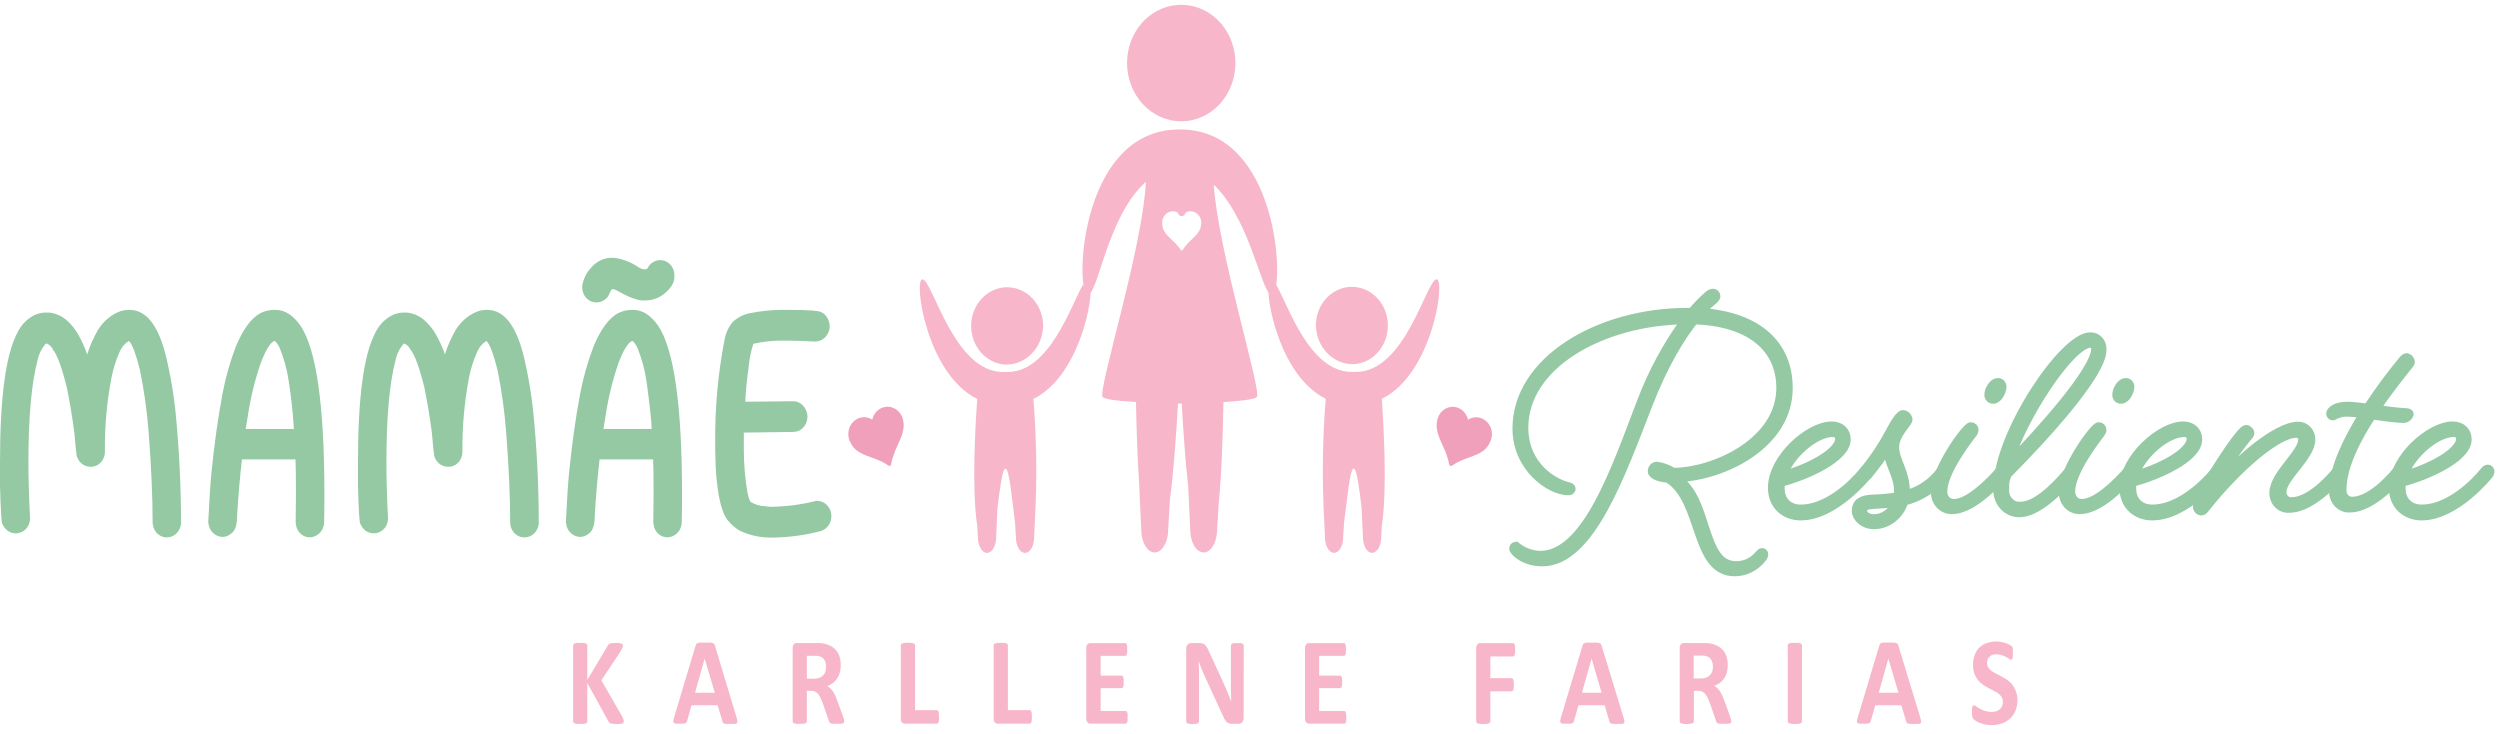 <svg width="259" height="76" viewBox="0 0 259 76" fill="none" xmlns="http://www.w3.org/2000/svg">
<path d="M13.268 32.105H13.433C15.289 32.105 16.605 33.974 17.38 37.71C17.73 39.291 17.993 40.892 18.169 42.505C18.556 46.388 18.752 50.289 18.758 54.193C18.735 54.583 18.579 54.951 18.319 55.225C18.059 55.498 17.714 55.658 17.35 55.673H17.221C16.923 55.664 16.635 55.555 16.396 55.363C16.158 55.171 15.981 54.905 15.888 54.6C15.851 54.468 15.826 54.331 15.813 54.193C15.813 51.483 15.672 48.307 15.389 44.667C15.222 42.513 14.919 40.373 14.481 38.263C14.102 36.75 13.754 35.803 13.438 35.42C13.388 35.356 13.358 35.324 13.348 35.324C12.9 35.608 12.55 36.041 12.35 36.557C11.981 37.396 11.708 38.281 11.537 39.191C11.067 41.672 10.843 44.2 10.868 46.732V46.845C10.862 47.133 10.781 47.414 10.635 47.655C10.489 47.897 10.283 48.09 10.04 48.212C9.858 48.302 9.661 48.351 9.461 48.357H9.311C9.007 48.344 8.713 48.231 8.469 48.034C8.226 47.837 8.044 47.564 7.949 47.252C7.899 46.973 7.814 46.148 7.695 44.785C7.47 43.036 7.196 41.508 6.936 40.199C6.42 38.107 5.936 36.781 5.484 36.219C5.352 35.94 5.133 35.72 4.865 35.597H4.746C4.316 36.09 4.018 36.697 3.882 37.356C3.26 39.727 2.947 43.237 2.944 47.885C2.944 49.591 3.004 51.538 3.114 53.737C3.107 54.026 3.025 54.306 2.878 54.548C2.731 54.79 2.524 54.982 2.28 55.105C2.1 55.193 1.905 55.243 1.707 55.25H1.557C1.275 55.239 1.003 55.141 0.772 54.968C0.541 54.795 0.361 54.554 0.254 54.273C0.155 54.273 0.07 52.936 0 50.261C0 49.221 0 48.416 0 47.853C0 41.202 0.594 36.754 1.781 34.508C2.205 33.59 2.941 32.881 3.837 32.529C4.066 32.461 4.3 32.412 4.536 32.384H5.11C5.728 32.451 6.318 32.698 6.816 33.098C7.344 33.542 7.791 34.088 8.134 34.707C8.454 35.283 8.73 35.886 8.962 36.509C8.962 36.627 9.012 36.691 9.042 36.691C9.319 35.814 9.689 34.973 10.145 34.187C10.711 33.259 11.554 32.565 12.535 32.218C12.774 32.147 13.021 32.109 13.268 32.105Z" fill="#95C9A4"/>
<path d="M28.328 32.105H28.573C29.501 32.105 30.344 32.642 31.113 33.715C32.776 36.146 33.608 41.992 33.608 51.254C33.608 51.946 33.608 52.911 33.578 54.145C33.566 54.435 33.479 54.717 33.327 54.958C33.174 55.198 32.962 55.389 32.715 55.507C32.531 55.604 32.33 55.658 32.126 55.665C31.921 55.672 31.718 55.632 31.529 55.548C31.34 55.464 31.17 55.337 31.03 55.176C30.89 55.016 30.784 54.825 30.719 54.617C30.668 54.443 30.637 54.262 30.629 54.08C30.649 52.511 30.659 51.529 30.659 51.136C30.659 49.541 30.644 48.361 30.614 47.596H25.534H25.065C24.84 49.569 24.681 51.506 24.566 53.415C24.566 54.391 24.356 55.024 23.942 55.282C23.687 55.505 23.368 55.627 23.039 55.625C22.727 55.617 22.425 55.505 22.176 55.304C21.926 55.103 21.741 54.824 21.647 54.504C21.613 54.376 21.588 54.245 21.572 54.112C21.682 51.86 21.791 50.158 21.901 49.006C22.214 45.924 22.598 43.183 23.054 40.784C23.371 39.104 23.835 37.461 24.441 35.876C25.18 34.12 26.011 32.983 26.936 32.465C27.37 32.237 27.845 32.115 28.328 32.105ZM25.454 44.442H30.444V44.394C30.344 42.755 30.168 41.122 29.915 39.502C29.738 38.285 29.413 37.098 28.947 35.973C28.708 35.538 28.533 35.324 28.418 35.324C27.984 35.506 27.515 36.284 27.001 37.646C26.389 39.425 25.943 41.265 25.669 43.138L25.454 44.442Z" fill="#95C9A4"/>
<path d="M50.329 32.105H50.494C52.35 32.105 53.666 33.974 54.441 37.71C54.791 39.291 55.054 40.892 55.23 42.505C55.617 46.388 55.813 50.289 55.818 54.193C55.796 54.583 55.64 54.951 55.38 55.225C55.12 55.498 54.775 55.658 54.411 55.673H54.261C53.964 55.664 53.676 55.555 53.438 55.363C53.199 55.171 53.022 54.905 52.929 54.6C52.892 54.468 52.867 54.331 52.854 54.193C52.854 51.483 52.713 48.307 52.43 44.667C52.262 42.513 51.96 40.374 51.527 38.263C51.141 36.75 50.792 35.803 50.479 35.42C50.429 35.356 50.399 35.324 50.389 35.324C49.941 35.608 49.591 36.041 49.391 36.557C49.022 37.396 48.749 38.281 48.578 39.191C48.108 41.672 47.884 44.2 47.909 46.732V46.845C47.903 47.133 47.822 47.414 47.676 47.655C47.53 47.897 47.324 48.09 47.081 48.212C46.899 48.302 46.702 48.351 46.502 48.357H46.352C46.048 48.344 45.754 48.231 45.51 48.034C45.267 47.837 45.085 47.564 44.99 47.252C44.94 46.973 44.855 46.148 44.736 44.785C44.511 43.036 44.237 41.508 43.977 40.199C43.465 38.107 42.982 36.781 42.53 36.219C42.395 35.941 42.175 35.721 41.906 35.597H41.831C41.402 36.09 41.103 36.697 40.968 37.356C40.346 39.727 40.035 43.237 40.035 47.885C40.035 49.591 40.09 51.538 40.2 53.737C40.193 54.026 40.111 54.306 39.964 54.548C39.816 54.79 39.61 54.982 39.366 55.105C39.186 55.193 38.991 55.243 38.792 55.25H38.643C38.361 55.239 38.089 55.141 37.858 54.968C37.627 54.795 37.447 54.554 37.34 54.273C37.241 54.273 37.156 52.936 37.086 50.261C37.086 49.221 37.086 48.416 37.086 47.853C37.086 41.202 37.68 36.754 38.867 34.508C39.293 33.591 40.028 32.883 40.923 32.529C41.152 32.461 41.386 32.412 41.622 32.384H42.171C42.789 32.451 43.379 32.698 43.877 33.098C44.405 33.542 44.852 34.088 45.195 34.707C45.515 35.284 45.793 35.886 46.028 36.509C46.028 36.627 46.073 36.691 46.103 36.691C46.38 35.814 46.75 34.973 47.206 34.187C47.772 33.259 48.615 32.565 49.596 32.218C49.835 32.147 50.081 32.109 50.329 32.105Z" fill="#95C9A4"/>
<path d="M65.389 32.105H65.624C66.552 32.105 67.395 32.642 68.164 33.715C69.827 36.146 70.659 41.992 70.659 51.254C70.659 51.946 70.659 52.911 70.629 54.145C70.617 54.435 70.53 54.717 70.377 54.958C70.225 55.198 70.013 55.389 69.766 55.507C69.582 55.604 69.381 55.658 69.177 55.665C68.972 55.672 68.769 55.632 68.58 55.548C68.391 55.464 68.221 55.337 68.081 55.176C67.941 55.016 67.835 54.825 67.769 54.617C67.718 54.443 67.688 54.262 67.68 54.08C67.7 52.511 67.71 51.529 67.71 51.136C67.71 49.541 67.695 48.361 67.665 47.596H62.585H62.116C61.891 49.569 61.731 51.506 61.617 53.415C61.617 54.391 61.407 55.024 60.998 55.282C60.741 55.505 60.42 55.626 60.09 55.625C59.778 55.617 59.476 55.505 59.227 55.304C58.977 55.103 58.792 54.824 58.698 54.504C58.664 54.376 58.639 54.245 58.623 54.112C58.733 51.86 58.842 50.158 58.952 49.006C59.265 45.924 59.649 43.183 60.105 40.784C60.426 39.105 60.892 37.462 61.497 35.876C62.232 34.12 63.064 32.983 63.992 32.465C64.428 32.236 64.905 32.114 65.389 32.105ZM63.199 26.71H63.628C64.516 26.825 65.368 27.153 66.123 27.67C66.325 27.8 66.552 27.883 66.786 27.911C66.882 27.914 66.976 27.882 67.053 27.82C67.129 27.759 67.185 27.672 67.211 27.573C67.342 27.39 67.509 27.24 67.699 27.133C67.889 27.026 68.099 26.963 68.313 26.951H68.463C68.761 26.961 69.048 27.07 69.287 27.262C69.525 27.454 69.702 27.72 69.795 28.024C69.841 28.182 69.866 28.346 69.87 28.512V28.662C69.87 29.377 69.401 30.053 68.463 30.689C67.981 30.972 67.441 31.123 66.891 31.129H66.622C66.008 31.129 65.075 30.77 63.822 30.056C63.702 29.998 63.574 29.96 63.443 29.944C63.373 29.944 63.228 30.191 63.009 30.689C62.876 30.877 62.706 31.03 62.513 31.14C62.319 31.251 62.105 31.314 61.886 31.328H61.707C61.427 31.315 61.157 31.217 60.929 31.044C60.701 30.87 60.524 30.63 60.419 30.352C60.356 30.18 60.321 29.999 60.314 29.815V29.633C60.435 28.889 60.774 28.207 61.282 27.686C61.783 27.112 62.468 26.763 63.199 26.71ZM62.52 44.442H67.51V44.394C67.51 43.755 67.33 42.125 66.981 39.502C66.799 38.286 66.474 37.1 66.013 35.973C65.769 35.538 65.594 35.324 65.484 35.324C65.05 35.506 64.576 36.284 64.062 37.646C63.45 39.425 63.004 41.265 62.73 43.138L62.52 44.442Z" fill="#95C9A4"/>
<path d="M81.013 32.105H81.841C83.688 32.105 84.767 32.181 85.08 32.331C85.341 32.464 85.561 32.673 85.716 32.935C85.87 33.197 85.953 33.501 85.953 33.811C85.946 34.138 85.847 34.454 85.669 34.718C85.49 34.983 85.242 35.183 84.955 35.291C84.793 35.346 84.626 35.379 84.456 35.388C83.282 35.324 82.319 35.291 81.567 35.291H81.218C80.152 35.269 79.087 35.379 78.044 35.619C77.78 36.442 77.613 37.298 77.545 38.166C77.378 39.309 77.266 40.46 77.211 41.615H77.47C78.202 41.615 79.794 41.599 82.246 41.567C82.481 41.582 82.709 41.657 82.912 41.787C83.114 41.917 83.284 42.097 83.408 42.312C83.567 42.574 83.653 42.88 83.653 43.192C83.646 43.524 83.543 43.846 83.359 44.113C83.175 44.38 82.918 44.579 82.625 44.683C82.5 44.712 82.373 44.733 82.246 44.748L77.061 44.817V45.059V46.459C77.054 48 77.181 49.539 77.44 51.055C77.59 51.704 77.72 52.031 77.829 52.031C78.265 52.292 78.753 52.432 79.252 52.439C79.487 52.489 79.726 52.51 79.965 52.503H80.01C81.548 52.47 83.078 52.264 84.576 51.886H84.651C84.976 51.887 85.292 52.002 85.551 52.213C85.811 52.424 85.999 52.719 86.088 53.056C86.113 53.201 86.128 53.348 86.133 53.496C86.127 53.838 86.019 54.169 85.827 54.441C85.634 54.712 85.365 54.911 85.06 55.008C83.485 55.428 81.872 55.656 80.25 55.689H79.721C78.641 55.684 77.575 55.433 76.592 54.955C76.132 54.676 75.722 54.313 75.379 53.882C74.835 53.201 74.461 51.811 74.247 49.709C74.167 49.001 74.117 48.009 74.097 46.716V45.858C74.057 42.276 74.382 38.701 75.065 35.195C75.186 34.511 75.478 33.875 75.908 33.355C76.46 32.846 77.138 32.52 77.859 32.416C78.9 32.211 79.955 32.107 81.013 32.105Z" fill="#95C9A4"/>
<path d="M173.673 49.526C177.121 51.613 176.198 58.57 179.835 58.57C180.288 58.584 180.738 58.491 181.153 58.296C181.568 58.101 181.938 57.81 182.236 57.443C182.36 57.309 182.455 57.213 182.545 57.213C182.574 57.211 182.602 57.216 182.629 57.227C182.656 57.238 182.68 57.255 182.7 57.277C182.72 57.298 182.736 57.325 182.746 57.353C182.756 57.382 182.761 57.413 182.76 57.443C182.734 57.608 182.659 57.759 182.545 57.872C182.195 58.312 181.76 58.664 181.27 58.904C180.781 59.145 180.249 59.269 179.711 59.267C175.459 59.267 176.412 51.683 172.75 49.559C171.916 49.527 171.148 49.199 171.148 48.835C171.144 48.762 171.155 48.689 171.178 48.621C171.202 48.553 171.238 48.491 171.285 48.438C171.332 48.385 171.388 48.343 171.45 48.315C171.512 48.286 171.579 48.271 171.647 48.272C172.244 48.355 172.82 48.569 173.338 48.899C177.53 48.899 184.461 45.82 184.461 40.188C184.461 36.08 181.352 33.366 175.529 33.167C174.202 34.825 172.415 37.641 170.719 42.044C167.949 49.13 164.776 58.237 159.781 58.237C157.81 58.237 156.787 57.079 156.787 56.848C156.785 56.773 156.81 56.701 156.856 56.645C156.903 56.589 156.967 56.554 157.036 56.547C157.763 57.145 158.646 57.481 159.561 57.508C164.366 57.508 167.385 48.502 169.975 41.744C171.129 38.662 172.685 35.773 174.596 33.162C165.968 33.259 157.899 37.796 157.899 44.292C157.899 48.298 161.008 50.052 162.455 50.385C162.61 50.417 162.795 50.481 162.795 50.648C162.795 50.814 162.61 50.878 162.49 50.878C160.579 50.878 157.126 48.465 157.126 44.388C157.126 37.416 165.509 32.331 174.845 32.331H175.275C175.784 31.707 176.342 31.131 176.941 30.609C177.09 30.452 177.287 30.358 177.495 30.346C177.575 30.352 177.65 30.39 177.706 30.451C177.762 30.512 177.795 30.593 177.8 30.679C177.8 30.845 177.585 31.076 177.37 31.215C176.957 31.562 176.565 31.938 176.198 32.341C182.186 32.738 185.29 35.753 185.29 40.188C185.32 46.029 178.603 49.376 173.673 49.526Z" fill="#95C9A4" stroke="#95C9A4" stroke-width="0.87" stroke-miterlimit="10"/>
<path d="M186.552 53.48C184.95 53.48 183.593 52.407 183.593 50.535C183.593 47.451 187.415 44.099 189.756 44.099C190.709 44.099 191.297 44.694 191.297 45.52C191.297 47.478 187.076 49.328 184.486 49.993C184.461 50.201 184.451 50.411 184.456 50.621C184.456 51.881 185.289 52.707 186.552 52.707C190.045 52.707 193.084 48.765 193.084 48.765C193.084 48.765 193.239 48.566 193.393 48.566C193.43 48.564 193.467 48.57 193.502 48.584C193.537 48.599 193.568 48.621 193.594 48.649C193.62 48.678 193.64 48.712 193.653 48.75C193.666 48.787 193.671 48.827 193.668 48.867C193.643 48.99 193.59 49.105 193.513 49.199C193.513 49.199 190.125 53.48 186.552 53.48ZM184.701 49.242C187.046 48.647 190.559 46.957 190.559 45.434C190.552 45.346 190.529 45.261 190.491 45.184C190.453 45.106 190.401 45.037 190.337 44.981C190.274 44.926 190.201 44.885 190.122 44.86C190.044 44.836 189.961 44.828 189.88 44.839C188.094 44.839 185.534 46.989 184.701 49.242Z" fill="#95C9A4" stroke="#95C9A4" stroke-width="0.87" stroke-miterlimit="10"/>
<path d="M193.209 49.376C193.174 49.38 193.138 49.376 193.105 49.364C193.071 49.352 193.041 49.333 193.014 49.308C192.988 49.283 192.967 49.252 192.952 49.218C192.938 49.183 192.93 49.146 192.929 49.108C192.953 48.985 193.007 48.87 193.084 48.776C194.106 47.545 195.004 46.202 195.764 44.769C196.288 43.745 196.841 42.919 197.151 42.919C197.285 42.932 197.411 42.991 197.511 43.088C197.61 43.185 197.678 43.313 197.705 43.455C197.705 43.82 196.317 44.978 196.317 46.303C196.317 47.73 197.425 48.856 197.425 50.91C197.432 51.02 197.422 51.131 197.395 51.237C198.84 50.888 200.132 50.024 201.063 48.786C201.063 48.786 201.218 48.588 201.342 48.588C201.381 48.585 201.42 48.591 201.456 48.604C201.493 48.618 201.526 48.639 201.555 48.668C201.583 48.696 201.606 48.73 201.622 48.768C201.638 48.806 201.646 48.847 201.647 48.888C201.623 49.012 201.569 49.126 201.492 49.221C200.398 50.593 198.918 51.545 197.276 51.935C197.06 52.648 196.64 53.27 196.075 53.711C195.51 54.151 194.83 54.388 194.132 54.386C193.054 54.386 192.281 53.624 192.281 52.927C192.281 52.069 192.869 51.736 193.977 51.672C194.854 51.657 195.73 51.578 196.597 51.436C196.632 51.26 196.652 51.08 196.657 50.9C196.657 49.146 195.549 47.987 195.549 46.464C194.93 47.441 194.25 48.371 193.513 49.248C193.426 49.323 193.32 49.368 193.209 49.376ZM196.412 52.09C194.471 52.385 192.989 52.09 192.989 52.852C192.989 53.313 193.423 53.71 194.162 53.71C194.642 53.702 195.11 53.544 195.509 53.257C195.909 52.97 196.222 52.565 196.412 52.09Z" fill="#95C9A4" stroke="#95C9A4" stroke-width="0.87" stroke-miterlimit="10"/>
<path d="M202.266 52.82C202.027 52.836 201.788 52.798 201.564 52.707C201.34 52.617 201.137 52.476 200.968 52.294C200.799 52.112 200.668 51.894 200.584 51.654C200.499 51.413 200.464 51.156 200.479 50.9C200.479 48.647 203.683 44.174 204.177 44.174C204.223 44.171 204.27 44.178 204.314 44.195C204.358 44.212 204.399 44.238 204.433 44.272C204.468 44.306 204.495 44.347 204.515 44.393C204.534 44.439 204.545 44.488 204.546 44.538C204.532 44.675 204.478 44.803 204.391 44.903C203.653 45.863 201.308 48.974 201.308 50.9C201.298 51.066 201.323 51.233 201.379 51.388C201.435 51.544 201.522 51.684 201.633 51.8C201.744 51.916 201.878 52.005 202.024 52.061C202.17 52.116 202.326 52.138 202.48 52.123C204.327 52.123 207.166 48.776 207.166 48.776C207.166 48.776 207.316 48.577 207.44 48.577C207.479 48.574 207.518 48.58 207.555 48.593C207.592 48.607 207.626 48.629 207.654 48.657C207.683 48.685 207.707 48.719 207.723 48.757C207.739 48.795 207.748 48.836 207.75 48.878C207.725 49.001 207.672 49.115 207.595 49.21C207.595 49.21 204.636 52.82 202.266 52.82ZM207.44 40.065C207.44 40.532 207.011 41.39 206.517 41.39C206.453 41.398 206.388 41.392 206.327 41.371C206.265 41.35 206.209 41.315 206.161 41.268C206.114 41.221 206.076 41.163 206.052 41.099C206.027 41.035 206.015 40.966 206.018 40.897C206.018 40.333 206.517 39.604 206.941 39.604C207.003 39.595 207.066 39.6 207.125 39.619C207.185 39.638 207.24 39.67 207.288 39.714C207.335 39.757 207.373 39.811 207.399 39.872C207.425 39.932 207.439 39.998 207.44 40.065Z" fill="#95C9A4" stroke="#95C9A4" stroke-width="0.87" stroke-miterlimit="10"/>
<path d="M209.227 53.147C208.914 53.158 208.603 53.098 208.314 52.97C208.024 52.843 207.763 52.651 207.548 52.407C207.332 52.163 207.167 51.873 207.064 51.556C206.96 51.239 206.92 50.902 206.946 50.567C206.946 45.037 213.758 34.868 216.532 34.868C216.703 34.855 216.875 34.883 217.036 34.949C217.196 35.015 217.341 35.117 217.461 35.249C217.581 35.381 217.673 35.54 217.731 35.714C217.788 35.888 217.81 36.073 217.795 36.257C217.795 38.746 211.846 45.268 207.994 49.13C207.773 49.577 207.678 50.084 207.72 50.589C207.688 50.832 207.709 51.081 207.781 51.315C207.853 51.548 207.974 51.761 208.135 51.937C208.295 52.112 208.491 52.246 208.707 52.328C208.923 52.409 209.154 52.436 209.381 52.407C211.352 52.407 213.872 49.296 214.311 48.797C214.311 48.797 214.466 48.599 214.591 48.599C214.63 48.596 214.668 48.601 214.705 48.615C214.741 48.629 214.775 48.65 214.803 48.678C214.832 48.706 214.855 48.741 214.87 48.779C214.886 48.816 214.895 48.857 214.895 48.899C214.871 49.022 214.818 49.137 214.741 49.231C214.326 49.703 211.477 53.147 209.227 53.147ZM208.059 48.084C211.233 44.801 217.086 38.381 217.086 36.128C217.086 35.986 217.033 35.849 216.94 35.749C216.846 35.648 216.719 35.592 216.587 35.592C214.556 35.581 209.566 43.149 208.059 48.084Z" fill="#95C9A4" stroke="#95C9A4" stroke-width="0.87" stroke-miterlimit="10"/>
<path d="M215.514 52.82C215.275 52.836 215.036 52.798 214.813 52.707C214.589 52.617 214.386 52.476 214.217 52.294C214.048 52.112 213.917 51.894 213.832 51.654C213.748 51.413 213.712 51.156 213.728 50.9C213.728 48.647 216.931 44.174 217.425 44.174C217.472 44.171 217.519 44.178 217.563 44.195C217.607 44.212 217.647 44.238 217.682 44.272C217.716 44.306 217.744 44.347 217.763 44.393C217.783 44.439 217.793 44.488 217.794 44.538C217.781 44.675 217.726 44.803 217.64 44.903C216.901 45.863 214.556 48.974 214.556 50.9C214.547 51.066 214.571 51.233 214.627 51.388C214.683 51.544 214.77 51.684 214.881 51.8C214.993 51.916 215.126 52.005 215.272 52.061C215.418 52.116 215.574 52.138 215.729 52.123C217.58 52.123 220.414 48.776 220.414 48.776C220.414 48.776 220.564 48.577 220.689 48.577C220.728 48.574 220.766 48.58 220.803 48.593C220.84 48.607 220.874 48.629 220.903 48.657C220.932 48.685 220.955 48.719 220.971 48.757C220.988 48.795 220.997 48.836 220.998 48.878C220.974 49.001 220.921 49.115 220.843 49.21C220.843 49.21 217.884 52.82 215.514 52.82ZM220.689 40.065C220.689 40.532 220.26 41.39 219.766 41.39C219.702 41.398 219.636 41.392 219.575 41.371C219.514 41.35 219.457 41.315 219.41 41.268C219.362 41.221 219.325 41.163 219.3 41.099C219.275 41.035 219.264 40.966 219.267 40.897C219.267 40.333 219.766 39.604 220.19 39.604C220.251 39.595 220.314 39.6 220.374 39.619C220.433 39.638 220.489 39.67 220.536 39.714C220.583 39.757 220.621 39.811 220.647 39.872C220.674 39.932 220.688 39.998 220.689 40.065Z" fill="#95C9A4" stroke="#95C9A4" stroke-width="0.87" stroke-miterlimit="10"/>
<path d="M222.969 53.48C221.367 53.48 220.01 52.407 220.01 50.535C220.01 47.451 223.833 44.099 226.173 44.099C227.131 44.099 227.715 44.694 227.715 45.52C227.715 47.478 223.493 49.328 220.903 49.993C220.879 50.201 220.869 50.411 220.873 50.621C220.873 51.881 221.707 52.707 222.969 52.707C226.462 52.707 229.501 48.765 229.501 48.765C229.501 48.765 229.656 48.566 229.811 48.566C229.848 48.564 229.885 48.57 229.919 48.584C229.954 48.599 229.986 48.621 230.012 48.649C230.038 48.678 230.058 48.712 230.07 48.75C230.083 48.787 230.088 48.827 230.085 48.867C230.061 48.99 230.008 49.105 229.93 49.199C229.93 49.199 226.542 53.48 222.969 53.48ZM221.123 49.242C223.463 48.647 226.976 46.957 226.976 45.434C226.969 45.346 226.946 45.261 226.908 45.184C226.87 45.106 226.818 45.037 226.755 44.981C226.691 44.926 226.618 44.885 226.54 44.86C226.461 44.836 226.379 44.828 226.298 44.839C224.511 44.839 221.951 46.989 221.123 49.242Z" fill="#95C9A4" stroke="#95C9A4" stroke-width="0.87" stroke-miterlimit="10"/>
<path d="M237.176 52.686C236.968 52.707 236.758 52.681 236.56 52.609C236.362 52.538 236.18 52.423 236.026 52.271C235.872 52.119 235.749 51.935 235.665 51.729C235.581 51.523 235.538 51.301 235.539 51.077C235.539 49.156 238.533 46.973 238.533 45.547C238.531 45.459 238.513 45.373 238.479 45.294C238.445 45.214 238.397 45.143 238.337 45.084C238.277 45.026 238.206 44.98 238.129 44.952C238.052 44.924 237.97 44.913 237.889 44.919C235.918 44.919 231.787 48.497 228.553 52.568C228.338 52.868 228.214 52.965 228.054 52.965C227.936 52.96 227.824 52.906 227.743 52.814C227.661 52.721 227.617 52.598 227.62 52.471C227.62 52.203 227.994 51.398 228.618 50.218C229.791 48.073 232.226 44.458 232.685 44.458C232.869 44.458 233.119 44.688 233.119 44.855C233.119 45.021 233.024 45.085 232.81 45.348C231.432 47.044 230.205 48.874 229.142 50.814C231.482 47.901 235.799 44.125 238.079 44.125C238.256 44.118 238.432 44.15 238.597 44.218C238.763 44.286 238.913 44.39 239.04 44.523C239.166 44.656 239.266 44.816 239.334 44.992C239.401 45.168 239.434 45.356 239.431 45.547C239.431 47.306 236.437 49.489 236.437 50.98C236.437 51.116 236.464 51.25 236.515 51.374C236.567 51.498 236.642 51.609 236.736 51.7C236.831 51.791 236.942 51.859 237.062 51.9C237.182 51.942 237.31 51.955 237.435 51.94C239.591 51.94 242.056 48.792 242.056 48.792C242.056 48.792 242.211 48.593 242.336 48.593C242.374 48.59 242.413 48.596 242.45 48.61C242.487 48.623 242.521 48.645 242.55 48.673C242.579 48.701 242.602 48.735 242.618 48.773C242.635 48.811 242.644 48.852 242.645 48.894C242.621 49.017 242.567 49.131 242.49 49.226C242.49 49.226 239.701 52.686 237.176 52.686Z" fill="#95C9A4" stroke="#95C9A4" stroke-width="0.87" stroke-miterlimit="10"/>
<path d="M241.702 43.117C241.667 43.121 241.632 43.117 241.599 43.105C241.565 43.093 241.535 43.074 241.509 43.049C241.483 43.023 241.462 42.992 241.448 42.958C241.434 42.924 241.427 42.886 241.427 42.849C241.427 42.586 241.926 42.055 243.184 42.055C243.884 42.08 244.581 42.147 245.275 42.253C246.391 40.548 247.595 38.911 248.882 37.351C249.067 37.12 249.222 37.019 249.341 37.019C249.444 37.045 249.537 37.103 249.609 37.186C249.681 37.269 249.729 37.373 249.746 37.485C249.746 37.651 249.651 37.716 249.406 38.022C249.007 38.558 247.59 40.242 246.173 42.361C247.193 42.538 248.22 42.66 249.252 42.725C249.496 42.725 249.621 42.79 249.621 42.924C249.578 43.049 249.504 43.159 249.406 43.24C249.308 43.322 249.19 43.372 249.067 43.385C248.264 43.385 246.971 43.187 245.739 43.02C244.137 45.472 242.66 48.352 242.66 50.739C242.648 50.891 242.667 51.044 242.715 51.187C242.763 51.331 242.839 51.462 242.937 51.572C243.036 51.681 243.155 51.767 243.287 51.823C243.419 51.879 243.561 51.905 243.703 51.897C245.863 51.897 248.328 48.749 248.328 48.749C248.328 48.749 248.483 48.55 248.603 48.55C248.642 48.547 248.681 48.553 248.717 48.567C248.754 48.58 248.788 48.602 248.817 48.63C248.846 48.658 248.869 48.692 248.886 48.73C248.902 48.768 248.911 48.809 248.912 48.851C248.888 48.974 248.835 49.089 248.758 49.183C248.758 49.183 245.953 52.659 243.428 52.659C243.2 52.672 242.971 52.634 242.757 52.545C242.544 52.456 242.35 52.319 242.19 52.143C242.029 51.968 241.905 51.757 241.826 51.526C241.747 51.295 241.715 51.049 241.732 50.803C241.732 48.486 243.229 45.472 244.845 42.892C244.244 42.794 243.637 42.739 243.029 42.725C242.565 42.748 242.111 42.881 241.702 43.117Z" fill="#95C9A4" stroke="#95C9A4" stroke-width="0.87" stroke-miterlimit="10"/>
<path d="M250.883 53.48C249.282 53.48 247.924 52.407 247.924 50.535C247.924 47.451 251.747 44.099 254.087 44.099C255.045 44.099 255.629 44.694 255.629 45.52C255.629 47.478 251.407 49.328 248.818 49.993C248.793 50.201 248.783 50.411 248.788 50.621C248.788 51.881 249.621 52.707 250.883 52.707C254.376 52.707 257.415 48.765 257.415 48.765C257.415 48.765 257.57 48.566 257.725 48.566C257.762 48.564 257.799 48.57 257.834 48.584C257.868 48.599 257.9 48.621 257.926 48.649C257.952 48.678 257.972 48.712 257.984 48.75C257.997 48.787 258.002 48.827 257.999 48.867C257.976 48.989 257.925 49.104 257.849 49.199C257.849 49.199 254.456 53.48 250.883 53.48ZM249.037 49.242C251.377 48.647 254.89 46.957 254.89 45.434C254.884 45.346 254.86 45.261 254.822 45.184C254.784 45.106 254.732 45.037 254.669 44.981C254.605 44.926 254.532 44.885 254.454 44.86C254.375 44.836 254.293 44.828 254.212 44.839C252.425 44.839 249.865 46.989 249.037 49.242Z" fill="#95C9A4" stroke="#95C9A4" stroke-width="0.87" stroke-miterlimit="10"/>
<path d="M64.626 74.736C64.628 74.785 64.615 74.833 64.587 74.872C64.56 74.911 64.52 74.939 64.476 74.95C64.4 74.978 64.321 74.996 64.242 75.004C64.115 75.011 63.989 75.011 63.862 75.004C63.695 75.007 63.529 74.997 63.363 74.972C63.281 74.961 63.202 74.927 63.134 74.875C63.086 74.834 63.048 74.78 63.024 74.72L60.843 70.756V74.736C60.845 74.78 60.833 74.823 60.808 74.859C60.778 74.898 60.738 74.928 60.694 74.945C60.621 74.972 60.546 74.99 60.469 74.999C60.351 75.006 60.233 75.006 60.115 74.999C59.997 75.005 59.879 75.005 59.761 74.999C59.684 74.99 59.608 74.972 59.536 74.945C59.489 74.929 59.448 74.899 59.416 74.859C59.391 74.824 59.377 74.78 59.376 74.736V66.867C59.377 66.823 59.391 66.779 59.416 66.744C59.447 66.704 59.489 66.676 59.536 66.663C59.608 66.636 59.684 66.618 59.761 66.61C59.879 66.603 59.997 66.603 60.115 66.61C60.233 66.603 60.351 66.603 60.469 66.61C60.546 66.618 60.621 66.636 60.694 66.663C60.739 66.677 60.779 66.705 60.808 66.744C60.833 66.78 60.845 66.823 60.843 66.867V70.445L62.959 66.894C62.982 66.841 63.014 66.794 63.054 66.755C63.097 66.716 63.146 66.687 63.199 66.669C63.271 66.643 63.347 66.629 63.423 66.626C63.666 66.601 63.909 66.601 64.152 66.626C64.23 66.635 64.307 66.653 64.381 66.68C64.428 66.695 64.469 66.725 64.501 66.765C64.522 66.801 64.534 66.841 64.536 66.883C64.534 66.961 64.517 67.038 64.486 67.109C64.451 67.189 64.386 67.312 64.296 67.479L62.3 70.477L64.456 74.231C64.515 74.345 64.565 74.463 64.606 74.585C64.619 74.634 64.625 74.685 64.626 74.736Z" fill="#F7B6C9"/>
<path d="M76.312 74.344C76.351 74.463 76.379 74.585 76.397 74.709C76.404 74.744 76.404 74.781 76.396 74.816C76.389 74.852 76.374 74.885 76.352 74.913C76.292 74.967 76.216 74.997 76.138 74.999C76.033 74.999 75.888 74.999 75.709 74.999H75.264C75.182 74.995 75.1 74.983 75.02 74.961C74.975 74.947 74.935 74.919 74.905 74.88C74.879 74.838 74.861 74.791 74.85 74.741L74.351 73.068H71.642L71.188 74.677C71.176 74.73 71.155 74.781 71.128 74.827C71.1 74.871 71.06 74.905 71.013 74.923C70.94 74.954 70.862 74.971 70.784 74.972C70.684 74.972 70.554 74.972 70.394 74.972C70.261 74.979 70.128 74.979 69.995 74.972C69.958 74.972 69.921 74.963 69.887 74.948C69.852 74.932 69.821 74.909 69.795 74.88C69.776 74.85 69.762 74.816 69.755 74.78C69.748 74.744 69.749 74.707 69.755 74.671C69.774 74.547 69.802 74.425 69.84 74.306L72.061 66.899C72.079 66.837 72.106 66.777 72.141 66.722C72.175 66.672 72.224 66.635 72.281 66.621C72.369 66.59 72.462 66.573 72.555 66.572H73.009H73.533C73.636 66.573 73.739 66.589 73.837 66.621C73.898 66.635 73.953 66.671 73.992 66.722C74.031 66.783 74.06 66.85 74.077 66.921L76.312 74.344ZM73.004 68.219L72.006 71.764H74.052L73.004 68.219Z" fill="#F7B6C9"/>
<path d="M87.46 74.736C87.46 74.776 87.452 74.817 87.435 74.854C87.411 74.894 87.373 74.922 87.33 74.934C87.251 74.961 87.169 74.976 87.086 74.977C86.976 74.977 86.831 74.977 86.647 74.977C86.522 74.984 86.397 74.984 86.272 74.977C86.197 74.976 86.123 74.959 86.053 74.929C86.006 74.914 85.965 74.882 85.938 74.838C85.913 74.798 85.894 74.755 85.883 74.709L85.234 72.842C85.155 72.633 85.08 72.445 85.005 72.306C84.941 72.159 84.858 72.022 84.76 71.898C84.668 71.79 84.556 71.704 84.43 71.646C84.304 71.589 84.168 71.561 84.032 71.566H83.588V74.736C83.589 74.778 83.576 74.82 83.553 74.854C83.52 74.891 83.479 74.919 83.433 74.934C83.361 74.962 83.285 74.98 83.209 74.988C83.091 74.995 82.972 74.995 82.854 74.988C82.736 74.995 82.618 74.995 82.5 74.988C82.422 74.979 82.345 74.961 82.27 74.934C82.226 74.919 82.186 74.891 82.156 74.854C82.135 74.818 82.122 74.778 82.121 74.736V67.157C82.114 67.082 82.121 67.007 82.142 66.936C82.164 66.865 82.199 66.799 82.246 66.744C82.329 66.661 82.441 66.616 82.555 66.621H84.426C84.616 66.621 84.77 66.621 84.895 66.621L85.23 66.653C85.5 66.694 85.764 66.778 86.013 66.899C86.236 67.007 86.436 67.162 86.602 67.355C86.765 67.546 86.891 67.77 86.971 68.015C87.061 68.3 87.105 68.599 87.101 68.9C87.103 69.157 87.073 69.413 87.011 69.662C86.951 69.882 86.858 70.09 86.737 70.278C86.616 70.462 86.468 70.621 86.297 70.751C86.115 70.888 85.915 70.997 85.704 71.072C85.811 71.134 85.911 71.207 86.003 71.292C86.103 71.385 86.193 71.49 86.272 71.603C86.364 71.737 86.444 71.879 86.512 72.027C86.582 72.183 86.657 72.36 86.727 72.563L87.335 74.21C87.379 74.327 87.416 74.447 87.445 74.569C87.457 74.624 87.462 74.68 87.46 74.736ZM85.584 69.088C85.59 68.844 85.535 68.603 85.424 68.391C85.301 68.191 85.112 68.049 84.895 67.994C84.812 67.969 84.727 67.951 84.641 67.94C84.509 67.932 84.378 67.932 84.246 67.94H83.588V70.311H84.336C84.521 70.316 84.705 70.287 84.88 70.225C85.027 70.175 85.161 70.09 85.275 69.978C85.376 69.872 85.454 69.744 85.504 69.603C85.562 69.439 85.589 69.263 85.584 69.088Z" fill="#F7B6C9"/>
<path d="M97.281 74.264C97.286 74.373 97.286 74.482 97.281 74.591C97.273 74.666 97.258 74.739 97.236 74.811C97.225 74.859 97.201 74.902 97.166 74.934C97.153 74.947 97.138 74.957 97.122 74.963C97.106 74.97 97.088 74.972 97.071 74.972H93.763C93.648 74.976 93.537 74.931 93.453 74.848C93.407 74.793 93.373 74.729 93.351 74.658C93.33 74.588 93.322 74.514 93.328 74.441V66.856C93.33 66.814 93.342 66.774 93.363 66.738C93.396 66.701 93.437 66.673 93.483 66.658C93.558 66.631 93.635 66.613 93.713 66.604C93.948 66.576 94.186 66.576 94.421 66.604C94.498 66.612 94.573 66.63 94.646 66.658C94.692 66.673 94.733 66.701 94.766 66.738C94.789 66.773 94.801 66.814 94.8 66.856V73.572H97.061C97.096 73.573 97.129 73.586 97.156 73.609C97.191 73.639 97.215 73.681 97.226 73.727C97.249 73.795 97.264 73.865 97.27 73.936C97.279 74.045 97.283 74.154 97.281 74.264Z" fill="#F7B6C9"/>
<path d="M106.896 74.264C106.902 74.373 106.902 74.482 106.896 74.591C106.889 74.666 106.874 74.739 106.851 74.811C106.84 74.857 106.818 74.9 106.786 74.934C106.758 74.959 106.723 74.972 106.687 74.972H103.378C103.264 74.976 103.153 74.932 103.069 74.848C103.023 74.793 102.988 74.729 102.967 74.659C102.945 74.588 102.938 74.514 102.944 74.441V66.856C102.945 66.814 102.959 66.772 102.984 66.739C103.015 66.698 103.057 66.67 103.104 66.658C103.176 66.63 103.252 66.612 103.328 66.604C103.446 66.597 103.565 66.597 103.683 66.604C103.801 66.597 103.919 66.597 104.037 66.604C104.114 66.612 104.189 66.63 104.262 66.658C104.307 66.673 104.349 66.701 104.381 66.739C104.405 66.773 104.417 66.814 104.416 66.856V73.572H106.687C106.723 73.573 106.757 73.587 106.786 73.609C106.818 73.641 106.841 73.682 106.851 73.727C106.874 73.795 106.889 73.865 106.896 73.936C106.902 74.046 106.902 74.155 106.896 74.264Z" fill="#F7B6C9"/>
<path d="M116.817 74.312C116.817 74.435 116.817 74.537 116.817 74.623C116.81 74.693 116.795 74.761 116.772 74.827C116.757 74.87 116.733 74.908 116.702 74.939C116.676 74.96 116.644 74.972 116.612 74.972H112.979C112.923 74.975 112.866 74.965 112.813 74.944C112.76 74.923 112.711 74.89 112.67 74.848C112.623 74.794 112.588 74.729 112.565 74.659C112.543 74.589 112.534 74.514 112.54 74.441V67.162C112.534 67.088 112.542 67.012 112.564 66.941C112.586 66.87 112.622 66.805 112.67 66.749C112.711 66.707 112.76 66.675 112.813 66.653C112.866 66.632 112.923 66.623 112.979 66.626H116.577C116.609 66.625 116.641 66.636 116.667 66.658C116.699 66.689 116.723 66.727 116.737 66.771C116.755 66.837 116.768 66.906 116.777 66.975C116.783 67.082 116.783 67.189 116.777 67.296C116.782 67.398 116.782 67.5 116.777 67.602C116.769 67.671 116.755 67.739 116.737 67.806C116.72 67.848 116.696 67.886 116.667 67.918C116.641 67.94 116.609 67.951 116.577 67.951H114.027V69.994H116.208C116.24 69.993 116.272 70.005 116.298 70.026C116.331 70.055 116.356 70.095 116.367 70.139C116.391 70.203 116.406 70.269 116.412 70.338C116.418 70.439 116.418 70.541 116.412 70.643C116.418 70.747 116.418 70.851 116.412 70.954C116.405 71.022 116.39 71.089 116.367 71.153C116.356 71.194 116.331 71.23 116.298 71.255C116.272 71.278 116.241 71.291 116.208 71.292H114.027V73.663H116.627C116.659 73.663 116.691 73.674 116.717 73.695C116.748 73.726 116.772 73.765 116.787 73.808C116.809 73.874 116.824 73.942 116.831 74.012C116.812 74.081 116.817 74.199 116.817 74.312Z" fill="#F7B6C9"/>
<path d="M128.842 74.382C128.844 74.472 128.829 74.561 128.798 74.644C128.771 74.717 128.73 74.783 128.678 74.838C128.629 74.89 128.569 74.929 128.503 74.95C128.436 74.976 128.365 74.988 128.294 74.988H127.665C127.552 74.99 127.439 74.974 127.33 74.939C127.231 74.91 127.14 74.855 127.066 74.778C126.976 74.683 126.899 74.575 126.836 74.457C126.745 74.283 126.661 74.104 126.587 73.92L124.791 70.016C124.686 69.78 124.581 69.533 124.471 69.265C124.361 68.997 124.267 68.728 124.182 68.476C124.182 68.787 124.207 69.099 124.217 69.404C124.227 69.71 124.217 70.032 124.217 70.353V74.736C124.217 74.777 124.206 74.818 124.187 74.854C124.159 74.891 124.123 74.921 124.082 74.939C124.016 74.967 123.947 74.985 123.877 74.993C123.66 75.022 123.441 75.022 123.224 74.993C123.155 74.985 123.088 74.967 123.024 74.939C122.984 74.921 122.95 74.891 122.924 74.854C122.905 74.818 122.894 74.777 122.894 74.736V67.227C122.888 67.143 122.898 67.059 122.925 66.98C122.952 66.902 122.994 66.83 123.049 66.771C123.151 66.67 123.285 66.616 123.423 66.621H124.212C124.331 66.617 124.45 66.63 124.566 66.658C124.66 66.686 124.748 66.733 124.825 66.797C124.912 66.872 124.985 66.963 125.04 67.066C125.12 67.201 125.19 67.342 125.25 67.489L126.652 70.541L126.896 71.078C126.976 71.255 127.051 71.432 127.126 71.614L127.345 72.15C127.415 72.322 127.485 72.494 127.55 72.687C127.55 72.386 127.55 72.07 127.525 71.743C127.5 71.416 127.525 71.105 127.525 70.809V66.894C127.526 66.852 127.538 66.811 127.56 66.776C127.589 66.736 127.627 66.705 127.67 66.685C127.737 66.656 127.807 66.638 127.879 66.631C127.989 66.624 128.099 66.624 128.209 66.631C128.313 66.625 128.418 66.625 128.523 66.631C128.592 66.635 128.66 66.654 128.723 66.685C128.763 66.705 128.798 66.736 128.822 66.776C128.839 66.813 128.847 66.853 128.847 66.894L128.842 74.382Z" fill="#F7B6C9"/>
<path d="M139.476 74.312C139.482 74.415 139.482 74.519 139.476 74.623C139.468 74.692 139.455 74.76 139.436 74.827C139.419 74.869 139.396 74.907 139.366 74.939C139.339 74.96 139.305 74.972 139.272 74.972H135.634C135.577 74.974 135.521 74.965 135.468 74.944C135.414 74.922 135.366 74.89 135.324 74.848C135.279 74.793 135.244 74.729 135.223 74.658C135.201 74.588 135.193 74.514 135.2 74.441V67.162C135.193 67.088 135.2 67.013 135.221 66.942C135.243 66.87 135.278 66.805 135.324 66.749C135.366 66.707 135.414 66.675 135.468 66.654C135.521 66.633 135.577 66.623 135.634 66.626H139.237C139.269 66.626 139.3 66.638 139.326 66.658C139.356 66.689 139.379 66.728 139.391 66.771C139.414 66.836 139.428 66.905 139.431 66.975C139.437 67.082 139.437 67.189 139.431 67.296C139.437 67.398 139.437 67.5 139.431 67.602C139.428 67.672 139.415 67.741 139.391 67.806C139.376 67.847 139.354 67.885 139.326 67.918C139.3 67.939 139.269 67.95 139.237 67.951H136.662V69.994H138.837C138.871 69.994 138.904 70.005 138.932 70.026C138.963 70.058 138.987 70.097 139.002 70.139C139.021 70.204 139.035 70.27 139.042 70.338C139.048 70.439 139.048 70.541 139.042 70.643C139.048 70.747 139.048 70.851 139.042 70.954C139.034 71.022 139.02 71.088 139.002 71.153C138.987 71.192 138.963 71.227 138.932 71.255C138.905 71.277 138.872 71.29 138.837 71.292H136.662V73.663H139.257C139.291 73.663 139.324 73.674 139.351 73.695C139.381 73.728 139.405 73.766 139.421 73.808C139.439 73.874 139.453 73.943 139.461 74.012C139.472 74.111 139.477 74.212 139.476 74.312Z" fill="#F7B6C9"/>
<path d="M156.966 67.323C156.972 67.43 156.972 67.538 156.966 67.645C156.961 67.717 156.946 67.787 156.921 67.854C156.906 67.898 156.882 67.938 156.852 67.972C156.84 67.985 156.826 67.995 156.81 68.001C156.795 68.007 156.778 68.01 156.762 68.01H154.401V70.257H156.617C156.649 70.256 156.681 70.268 156.707 70.289C156.737 70.319 156.761 70.356 156.777 70.397C156.8 70.464 156.815 70.534 156.822 70.606C156.842 70.82 156.842 71.035 156.822 71.249C156.815 71.323 156.8 71.395 156.777 71.464C156.762 71.509 156.738 71.549 156.707 71.582C156.695 71.594 156.681 71.604 156.666 71.611C156.65 71.617 156.634 71.62 156.617 71.619H154.401V74.73C154.402 74.774 154.392 74.816 154.371 74.854C154.338 74.891 154.297 74.921 154.252 74.939C154.179 74.966 154.104 74.984 154.027 74.993C153.79 75.022 153.551 75.022 153.314 74.993C153.237 74.985 153.162 74.967 153.089 74.939C153.044 74.921 153.003 74.891 152.969 74.854C152.945 74.818 152.933 74.775 152.934 74.73V67.162C152.927 67.088 152.935 67.013 152.956 66.942C152.978 66.87 153.013 66.805 153.059 66.749C153.1 66.707 153.149 66.675 153.202 66.653C153.255 66.632 153.312 66.623 153.368 66.626H156.762C156.794 66.625 156.826 66.636 156.852 66.658C156.882 66.692 156.906 66.732 156.921 66.776C156.945 66.845 156.96 66.917 156.966 66.991C156.972 67.101 156.972 67.212 156.966 67.323Z" fill="#F7B6C9"/>
<path d="M168.204 74.344C168.24 74.463 168.268 74.585 168.288 74.709C168.296 74.744 168.295 74.781 168.288 74.816C168.28 74.852 168.265 74.885 168.244 74.913C168.181 74.966 168.104 74.996 168.024 74.999C167.919 74.999 167.78 74.999 167.595 74.999H167.151C167.07 74.995 166.99 74.983 166.911 74.961C166.865 74.946 166.824 74.918 166.791 74.88C166.768 74.837 166.749 74.79 166.737 74.741L166.238 73.068H163.528L163.069 74.677C163.059 74.73 163.04 74.78 163.014 74.827C162.986 74.873 162.943 74.907 162.894 74.923C162.821 74.954 162.743 74.971 162.665 74.972C162.57 74.972 162.44 74.972 162.281 74.972C162.146 74.979 162.011 74.979 161.876 74.972C161.802 74.969 161.73 74.937 161.677 74.88C161.639 74.819 161.625 74.744 161.637 74.671C161.655 74.547 161.683 74.425 161.722 74.306L163.947 66.899C163.964 66.837 163.989 66.777 164.022 66.722C164.058 66.671 164.109 66.635 164.167 66.621C164.254 66.59 164.345 66.573 164.436 66.572H164.895H165.394C165.497 66.573 165.6 66.589 165.699 66.621C165.759 66.636 165.813 66.672 165.853 66.722C165.89 66.783 165.917 66.85 165.933 66.921L168.204 74.344ZM164.89 68.219L163.892 71.764H165.923L164.89 68.219Z" fill="#F7B6C9"/>
<path d="M179.346 74.736C179.354 74.775 179.354 74.815 179.346 74.854C179.322 74.893 179.285 74.922 179.242 74.934C179.162 74.961 179.08 74.975 178.997 74.977C178.887 74.977 178.738 74.977 178.553 74.977C178.428 74.984 178.303 74.984 178.179 74.977C178.104 74.975 178.029 74.959 177.959 74.929C177.913 74.912 177.873 74.88 177.845 74.838C177.821 74.797 177.803 74.754 177.79 74.709L177.146 72.842C177.066 72.633 176.991 72.445 176.916 72.306C176.85 72.159 176.766 72.022 176.667 71.898C176.58 71.792 176.473 71.708 176.352 71.651C176.222 71.591 176.08 71.562 175.938 71.566H175.484V74.736C175.483 74.779 175.469 74.82 175.444 74.854C175.413 74.894 175.371 74.922 175.325 74.934C175.254 74.961 175.18 74.979 175.105 74.988C174.868 75.016 174.629 75.016 174.391 74.988C174.315 74.98 174.239 74.962 174.167 74.934C174.122 74.921 174.082 74.892 174.052 74.854C174.029 74.82 174.016 74.778 174.017 74.736V67.157C174.01 67.082 174.017 67.007 174.039 66.936C174.06 66.865 174.095 66.799 174.142 66.744C174.183 66.702 174.232 66.67 174.285 66.648C174.338 66.627 174.395 66.618 174.451 66.62H176.318C176.507 66.62 176.667 66.62 176.787 66.62L177.121 66.653C177.392 66.694 177.656 66.777 177.904 66.899C178.129 67.007 178.331 67.162 178.498 67.355C178.662 67.546 178.787 67.77 178.867 68.015C178.957 68.3 179.001 68.599 178.997 68.9C178.998 69.157 178.966 69.414 178.902 69.662C178.788 70.096 178.538 70.475 178.194 70.734C178.01 70.873 177.808 70.982 177.595 71.056C177.704 71.116 177.806 71.19 177.899 71.276C177.999 71.369 178.089 71.474 178.169 71.587C178.256 71.722 178.335 71.864 178.403 72.011C178.486 72.185 178.56 72.364 178.623 72.547L179.227 74.194C179.272 74.311 179.31 74.431 179.342 74.553C179.349 74.614 179.351 74.675 179.346 74.736ZM177.46 69.066C177.467 68.822 177.41 68.58 177.296 68.369C177.174 68.168 176.984 68.026 176.767 67.972C176.683 67.947 176.598 67.929 176.512 67.918C176.383 67.911 176.253 67.911 176.123 67.918H175.464V70.289H176.208C176.394 70.294 176.58 70.265 176.757 70.203C176.901 70.152 177.034 70.068 177.146 69.957C177.25 69.853 177.33 69.724 177.38 69.581C177.434 69.423 177.461 69.256 177.46 69.088V69.066Z" fill="#F7B6C9"/>
<path d="M186.682 74.736C186.681 74.779 186.667 74.82 186.642 74.854C186.609 74.891 186.568 74.919 186.522 74.934C186.451 74.961 186.377 74.979 186.303 74.988C186.065 75.016 185.826 75.016 185.589 74.988C185.512 74.98 185.437 74.962 185.364 74.934C185.319 74.919 185.277 74.891 185.245 74.854C185.221 74.82 185.209 74.778 185.21 74.736V66.851C185.209 66.809 185.221 66.767 185.245 66.733C185.277 66.695 185.319 66.668 185.364 66.653C185.439 66.626 185.516 66.608 185.594 66.599C185.71 66.592 185.827 66.592 185.943 66.599C186.063 66.592 186.183 66.592 186.303 66.599C186.377 66.608 186.451 66.626 186.522 66.653C186.568 66.668 186.609 66.695 186.642 66.733C186.667 66.767 186.681 66.808 186.682 66.851V74.736Z" fill="#F7B6C9"/>
<path d="M198.942 74.344C198.98 74.463 199.009 74.585 199.027 74.709C199.035 74.744 199.036 74.781 199.028 74.817C199.02 74.852 199.004 74.885 198.982 74.913C198.922 74.967 198.846 74.997 198.767 74.999C198.663 74.999 198.518 74.999 198.338 74.999H197.894C197.812 74.995 197.73 74.982 197.65 74.961C197.605 74.947 197.565 74.919 197.535 74.88C197.509 74.838 197.49 74.791 197.48 74.741L196.981 73.068H194.276L193.817 74.677C193.805 74.73 193.785 74.781 193.757 74.827C193.731 74.872 193.69 74.907 193.643 74.923C193.57 74.954 193.492 74.971 193.413 74.972C193.313 74.972 193.184 74.972 193.024 74.972C192.891 74.979 192.758 74.979 192.625 74.972C192.587 74.972 192.551 74.963 192.516 74.948C192.482 74.932 192.451 74.909 192.425 74.88C192.406 74.85 192.392 74.816 192.385 74.78C192.378 74.744 192.378 74.707 192.385 74.671C192.403 74.547 192.432 74.425 192.47 74.306L194.691 66.899C194.709 66.837 194.736 66.777 194.77 66.722C194.804 66.672 194.854 66.635 194.91 66.621C194.999 66.59 195.091 66.574 195.185 66.572H195.639H196.138C196.241 66.573 196.343 66.589 196.442 66.621C196.503 66.635 196.557 66.671 196.597 66.722C196.636 66.783 196.664 66.85 196.682 66.921L198.942 74.344ZM195.634 68.219L194.636 71.764H196.682L195.634 68.219Z" fill="#F7B6C9"/>
<path d="M209.012 72.472C209.019 72.868 208.948 73.261 208.803 73.625C208.67 73.944 208.474 74.228 208.229 74.457C207.979 74.681 207.691 74.85 207.38 74.956C206.819 75.138 206.225 75.171 205.649 75.052C205.457 75.01 205.269 74.953 205.085 74.88C204.942 74.827 204.805 74.757 204.676 74.671C204.59 74.616 204.51 74.551 204.436 74.478C204.382 74.409 204.346 74.326 204.332 74.237C204.308 74.086 204.298 73.934 204.302 73.781C204.296 73.668 204.296 73.556 204.302 73.443C204.303 73.368 204.315 73.294 204.337 73.223C204.348 73.178 204.371 73.138 204.401 73.105C204.431 73.083 204.466 73.072 204.501 73.073C204.582 73.085 204.658 73.12 204.721 73.175C204.996 73.38 205.299 73.54 205.619 73.647C205.85 73.722 206.091 73.758 206.333 73.754C206.502 73.761 206.671 73.736 206.832 73.679C206.964 73.638 207.087 73.567 207.191 73.47C207.289 73.379 207.368 73.265 207.42 73.137C207.471 72.995 207.497 72.844 207.495 72.692C207.5 72.519 207.454 72.349 207.365 72.204C207.269 72.062 207.151 71.938 207.016 71.839C206.856 71.728 206.69 71.63 206.517 71.544C206.333 71.453 206.148 71.357 205.953 71.249C205.759 71.146 205.571 71.029 205.389 70.901C205.203 70.769 205.035 70.61 204.89 70.429C204.741 70.235 204.623 70.015 204.541 69.78C204.446 69.493 204.4 69.189 204.406 68.884C204.398 68.516 204.463 68.15 204.596 67.811C204.709 67.523 204.879 67.265 205.095 67.055C205.321 66.851 205.585 66.699 205.868 66.61C206.172 66.507 206.488 66.456 206.807 66.46C206.974 66.462 207.14 66.476 207.306 66.502C207.474 66.533 207.641 66.574 207.805 66.626C207.94 66.674 208.072 66.734 208.199 66.803C208.282 66.845 208.359 66.899 208.428 66.964C208.456 66.997 208.481 67.033 208.503 67.071C208.517 67.109 208.527 67.149 208.533 67.189C208.539 67.251 208.539 67.314 208.533 67.377C208.533 67.452 208.533 67.548 208.533 67.661C208.533 67.774 208.533 67.892 208.533 67.978C208.53 68.048 208.52 68.118 208.503 68.187C208.498 68.233 208.478 68.276 208.448 68.31C208.436 68.324 208.421 68.335 208.405 68.342C208.389 68.349 208.371 68.353 208.354 68.353C208.281 68.34 208.213 68.309 208.154 68.262C208.049 68.186 207.939 68.12 207.825 68.063C207.68 67.987 207.529 67.922 207.375 67.87C207.193 67.81 207.003 67.781 206.812 67.784C206.67 67.782 206.528 67.803 206.392 67.849C206.284 67.891 206.184 67.954 206.098 68.037C206.018 68.117 205.957 68.216 205.918 68.326C205.878 68.439 205.858 68.559 205.859 68.68C205.855 68.85 205.901 69.016 205.988 69.157C206.083 69.302 206.204 69.426 206.343 69.522C206.502 69.634 206.669 69.732 206.842 69.817L207.41 70.112C207.6 70.214 207.79 70.332 207.979 70.461C208.165 70.593 208.333 70.752 208.478 70.933C208.629 71.126 208.747 71.345 208.828 71.582C208.942 71.863 209.004 72.165 209.012 72.472Z" fill="#F7B6C9"/>
<path d="M140.25 37.727C140.978 37.686 141.678 37.416 142.265 36.952C142.852 36.487 143.3 35.847 143.552 35.112C143.804 34.377 143.851 33.579 143.685 32.816C143.52 32.053 143.15 31.359 142.621 30.819C142.092 30.28 141.428 29.919 140.711 29.781C139.993 29.643 139.254 29.735 138.584 30.044C137.914 30.353 137.343 30.867 136.942 31.521C136.541 32.175 136.328 32.942 136.328 33.725C136.34 34.265 136.452 34.796 136.656 35.29C136.86 35.783 137.153 36.228 137.517 36.599C137.882 36.971 138.31 37.262 138.779 37.455C139.248 37.649 139.748 37.741 140.25 37.727Z" fill="#F7B6C9"/>
<path d="M112.934 30.384C113.932 29.359 114.975 22.167 118.718 18.83C118.368 25.744 113.728 40.371 114.227 41.111C114.396 41.363 115.799 41.545 117.69 41.647C117.73 44.034 117.819 47.102 118.004 49.891L118.234 54.858C118.234 56.172 118.857 57.234 119.626 57.234C120.394 57.234 121.023 56.161 121.023 54.858L121.203 51.79C121.602 48.722 121.861 44.892 122.041 41.803H122.425C122.58 44.485 122.795 47.703 123.104 50.503L123.309 54.858C123.309 56.172 123.932 57.234 124.701 57.234C125.469 57.234 126.093 56.161 126.093 54.858L126.248 52.305C126.567 49.028 126.702 44.758 126.747 41.658C128.638 41.54 130.04 41.358 130.21 41.122C130.709 40.392 126.218 26.136 125.744 19.131C129.207 22.451 130.434 28.957 131.407 30.282C131.567 33.071 133.289 39.32 137.345 41.309C137.054 44.962 136.976 48.631 137.111 52.294L137.266 55.663C137.266 56.547 137.685 57.272 138.209 57.272C138.733 57.272 139.152 56.553 139.152 55.663L139.242 54.134C139.581 51.683 139.845 48.545 140.24 48.545C140.569 48.545 140.809 50.562 141.063 52.621L141.203 55.663C141.203 56.547 141.622 57.272 142.146 57.272C142.67 57.272 143.089 56.553 143.089 55.663L143.159 54.456C143.733 50.701 143.338 44.029 143.159 41.32C148.433 38.735 149.761 28.93 148.842 28.93C147.785 28.93 145.634 38.531 140.479 38.531H140.03C135.639 38.531 133.428 31.558 132.216 29.504C132.76 25.814 131.188 13.413 122.281 13.413H122.176C112.535 13.413 111.482 27.927 112.415 30.212L112.934 30.384ZM124.421 23.4C124.392 23.593 124.324 23.776 124.222 23.937C124.176 24.017 124.126 24.094 124.072 24.167C124.014 24.244 123.952 24.317 123.887 24.387L123.693 24.591C123.643 24.639 123.568 24.704 123.478 24.795L123.129 25.127C123.025 25.234 122.927 25.347 122.834 25.465C122.722 25.599 122.619 25.74 122.525 25.889C122.515 25.908 122.5 25.923 122.483 25.933C122.465 25.944 122.445 25.949 122.425 25.948C122.405 25.948 122.386 25.943 122.368 25.933C122.351 25.922 122.336 25.907 122.325 25.889C122.188 25.671 122.029 25.47 121.851 25.288C121.752 25.192 121.682 25.111 121.627 25.063L121.382 24.827L121.158 24.613L120.953 24.409C120.887 24.34 120.825 24.267 120.769 24.189C120.724 24.124 120.674 24.049 120.619 23.958C120.569 23.877 120.527 23.791 120.494 23.701C120.43 23.506 120.396 23.301 120.394 23.095C120.393 22.888 120.442 22.684 120.536 22.504C120.629 22.323 120.765 22.172 120.929 22.064C121.093 21.956 121.28 21.895 121.472 21.888C121.665 21.881 121.855 21.927 122.026 22.022C122.041 22.124 122.09 22.217 122.163 22.284C122.236 22.351 122.329 22.388 122.425 22.388C122.522 22.388 122.615 22.351 122.688 22.284C122.761 22.217 122.809 22.124 122.824 22.022C122.995 21.926 123.185 21.88 123.378 21.887C123.57 21.895 123.757 21.955 123.92 22.063C124.084 22.171 124.219 22.323 124.312 22.504C124.405 22.684 124.453 22.888 124.451 23.095C124.449 23.194 124.437 23.293 124.416 23.39L124.421 23.4Z" fill="#F7B6C9"/>
<path d="M122.375 12.566C123.486 12.566 124.571 12.212 125.495 11.548C126.418 10.885 127.137 9.942 127.562 8.839C127.987 7.737 128.098 6.523 127.881 5.352C127.664 4.182 127.129 3.107 126.343 2.263C125.557 1.419 124.557 0.845 123.467 0.613C122.378 0.381 121.249 0.501 120.224 0.958C119.198 1.416 118.321 2.19 117.705 3.183C117.089 4.176 116.761 5.343 116.762 6.537C116.763 8.136 117.355 9.67 118.408 10.8C119.46 11.931 120.887 12.566 122.375 12.566Z" fill="#F7B6C9"/>
<path d="M92.57 42.27C92.172 42.095 91.726 42.095 91.327 42.27C91.087 42.373 90.875 42.539 90.709 42.752C90.542 42.959 90.424 43.205 90.364 43.471C90.144 43.329 89.897 43.245 89.641 43.224C89.386 43.204 89.129 43.248 88.892 43.353C88.495 43.532 88.177 43.87 88.009 44.297C87.927 44.509 87.885 44.736 87.885 44.965C87.885 45.194 87.927 45.421 88.009 45.633C88.118 45.91 88.27 46.166 88.458 46.389C88.548 46.494 88.648 46.587 88.757 46.668C88.877 46.754 88.987 46.829 89.077 46.882C89.195 46.953 89.316 47.016 89.441 47.07L89.815 47.22L90.23 47.376L90.684 47.542L91.098 47.714C91.433 47.854 91.753 48.034 92.051 48.25C92.076 48.264 92.103 48.271 92.131 48.271C92.159 48.271 92.186 48.264 92.211 48.25C92.237 48.238 92.261 48.219 92.279 48.195C92.298 48.17 92.31 48.141 92.315 48.111C92.362 47.854 92.425 47.601 92.505 47.354C92.588 47.093 92.663 46.884 92.73 46.727L93.019 46.067C93.099 45.895 93.164 45.761 93.204 45.665C93.243 45.568 93.298 45.445 93.363 45.279C93.428 45.112 93.468 44.978 93.498 44.871C93.528 44.764 93.553 44.63 93.583 44.479C93.638 44.203 93.638 43.918 93.583 43.643C93.558 43.492 93.517 43.344 93.463 43.203C93.291 42.777 92.97 42.442 92.57 42.27Z" fill="#F1A0BC"/>
<path d="M148.992 43.214C148.938 43.355 148.898 43.503 148.872 43.653C148.82 43.929 148.82 44.214 148.872 44.49C148.897 44.64 148.922 44.769 148.952 44.882C148.991 45.02 149.038 45.156 149.092 45.289C149.152 45.456 149.207 45.584 149.247 45.675C149.286 45.767 149.351 45.906 149.431 46.078C149.556 46.362 149.656 46.582 149.721 46.737C149.786 46.893 149.86 47.102 149.945 47.365C150.025 47.612 150.088 47.865 150.135 48.121C150.141 48.152 150.154 48.181 150.173 48.206C150.193 48.23 150.217 48.249 150.245 48.261C150.269 48.275 150.297 48.282 150.324 48.282C150.352 48.282 150.38 48.275 150.404 48.261C150.701 48.046 151.019 47.866 151.352 47.724L151.767 47.553L152.226 47.386L152.635 47.231L153.009 47.081C153.136 47.026 153.259 46.964 153.378 46.893C153.468 46.839 153.573 46.764 153.693 46.678C153.803 46.599 153.904 46.506 153.992 46.4C154.182 46.178 154.334 45.922 154.441 45.643C154.523 45.432 154.565 45.205 154.565 44.975C154.565 44.746 154.523 44.519 154.441 44.308C154.273 43.881 153.956 43.542 153.558 43.364C153.32 43.257 153.062 43.212 152.804 43.235C152.55 43.256 152.304 43.341 152.086 43.482C152.026 43.216 151.908 42.969 151.742 42.763C151.577 42.55 151.366 42.384 151.128 42.28C150.728 42.106 150.28 42.106 149.88 42.28C149.482 42.454 149.163 42.789 148.992 43.214Z" fill="#F1A0BC"/>
<path d="M104.147 37.769C103.419 37.728 102.718 37.459 102.131 36.994C101.544 36.53 101.097 35.891 100.844 35.155C100.592 34.42 100.546 33.622 100.711 32.859C100.877 32.096 101.247 31.401 101.775 30.862C102.304 30.323 102.968 29.962 103.686 29.824C104.404 29.686 105.143 29.778 105.813 30.087C106.482 30.396 107.053 30.91 107.454 31.564C107.855 32.218 108.069 32.985 108.069 33.768C108.056 34.308 107.944 34.839 107.74 35.332C107.536 35.826 107.243 36.271 106.879 36.642C106.515 37.014 106.086 37.305 105.617 37.498C105.149 37.691 104.649 37.784 104.147 37.769Z" fill="#F7B6C9"/>
<path d="M112.186 29.515C110.973 31.58 108.763 38.542 104.371 38.542H103.922C98.767 38.542 96.617 28.941 95.559 28.941C94.641 28.941 95.968 38.746 101.243 41.331C101.048 44.013 100.654 50.739 101.243 54.466L101.312 55.673C101.312 56.558 101.737 57.282 102.256 57.282C102.775 57.282 103.199 56.564 103.199 55.673L103.338 52.632C103.593 50.572 103.837 48.556 104.162 48.556C104.576 48.556 104.84 51.693 105.16 54.145L105.25 55.673C105.25 56.558 105.674 57.282 106.193 57.282C106.712 57.282 107.136 56.564 107.136 55.673L107.29 52.31C107.429 48.647 107.353 44.978 107.061 41.325C111.118 39.336 112.839 33.087 112.999 30.298" fill="#F7B6C9"/>
</svg>
